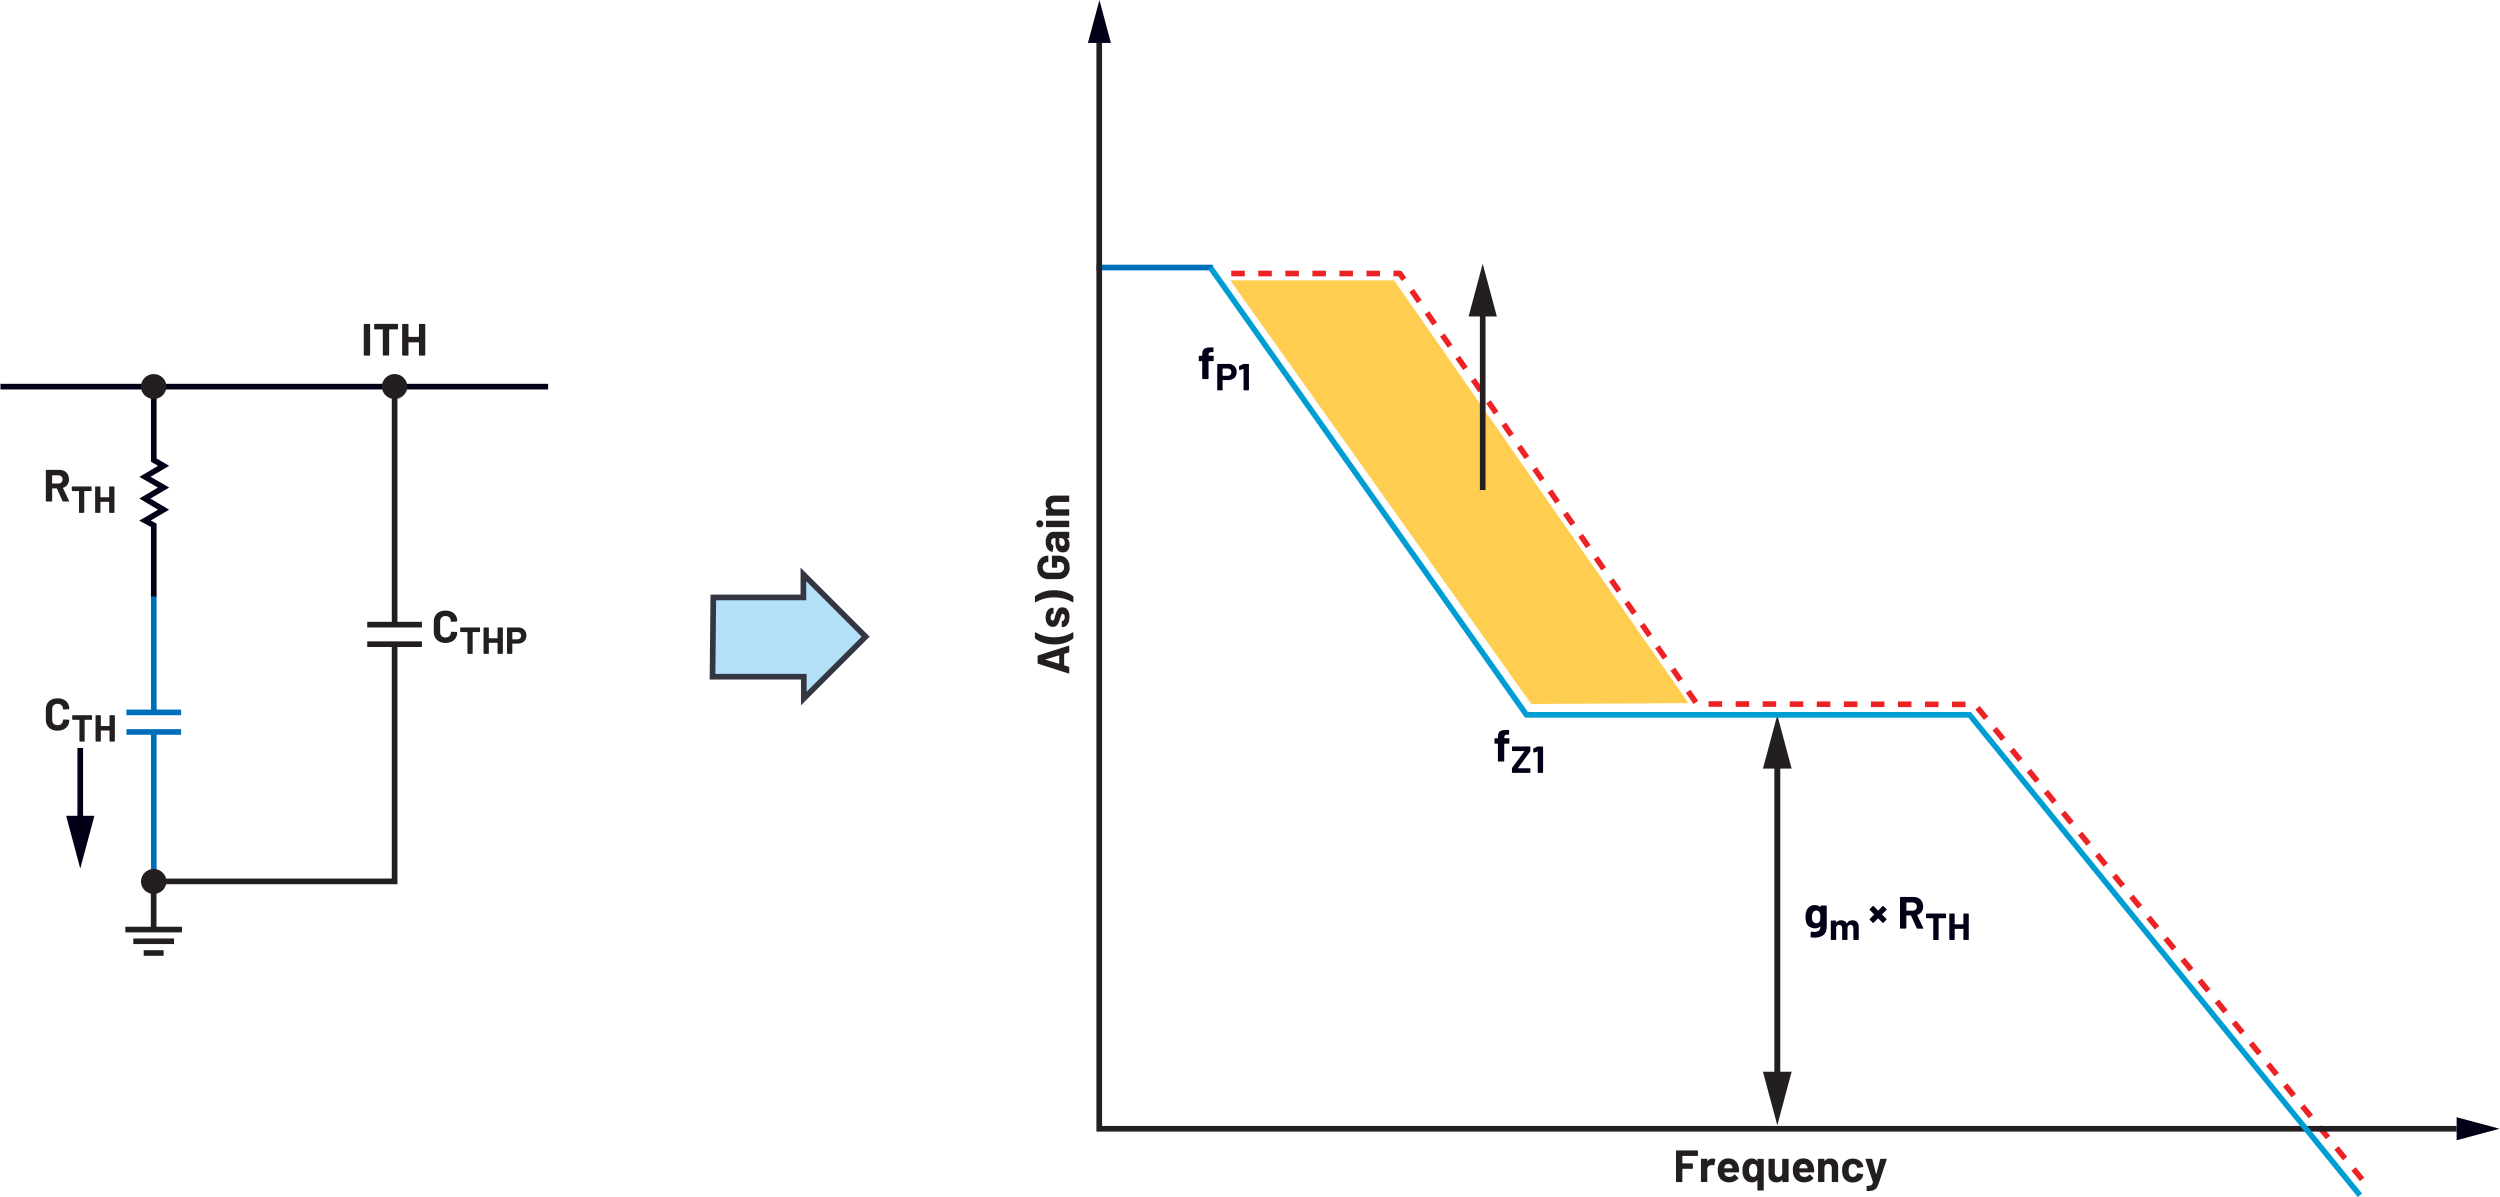 <?xml version="1.0" encoding="UTF-8"?><svg id="uuid-64951d11-8901-4b73-9b3c-b1dc28fff52f" xmlns="http://www.w3.org/2000/svg" width="9.21in" height="4.41in" viewBox="0 0 662.77 317.47"><path d="M623.48,310.49l2.27,2.78,1.16-.95-2.27-2.78-1.16.95ZM618.95,304.93l2.27,2.78,1.16-.95-2.27-2.78-1.16.95ZM614.42,299.37l2.27,2.78,1.16-.95-2.27-2.78-1.16.95ZM609.88,293.81l2.27,2.78,1.16-.95-2.27-2.78-1.16.95ZM605.35,288.25l2.27,2.78,1.16-.95-2.27-2.78-1.16.95ZM600.82,282.69l2.27,2.78,1.16-.95-2.27-2.78-1.16.95ZM596.28,277.13l2.27,2.78,1.16-.95-2.27-2.78-1.16.95ZM591.75,271.57l2.27,2.78,1.16-.95-2.27-2.78-1.16.95ZM587.22,266.01l2.27,2.78,1.16-.95-2.27-2.78-1.16.95ZM582.68,260.45l2.27,2.78,1.16-.95-2.27-2.78-1.16.95ZM578.15,254.89l2.27,2.78,1.16-.95-2.27-2.78-1.16.95ZM573.62,249.32l2.27,2.78,1.16-.95-2.27-2.78-1.16.95ZM569.09,243.76l2.27,2.78,1.16-.95-2.27-2.78-1.16.95ZM564.55,238.2l2.27,2.78,1.16-.95-2.27-2.78-1.16.95ZM560.02,232.64l2.27,2.78,1.16-.95-2.27-2.78-1.16.95ZM555.49,227.08l2.27,2.78,1.16-.95-2.27-2.78-1.16.95ZM550.95,221.52l2.27,2.78,1.16-.95-2.27-2.78-1.16.95ZM546.42,215.96l2.27,2.78,1.16-.95-2.27-2.78-1.16.95ZM541.89,210.4l2.27,2.78,1.16-.95-2.27-2.78-1.16.95ZM537.36,204.84l2.27,2.78,1.16-.95-2.27-2.78-1.16.95ZM532.82,199.28l2.27,2.78,1.16-.95-2.27-2.78-1.16.95ZM528.29,193.72l2.27,2.78,1.16-.95-2.27-2.78-1.16.95ZM523.76,188.16l2.27,2.78,1.16-.95-2.27-2.78-1.16.95ZM517.57,187.56h3.59s0-1.49,0-1.49h-3.59s0,1.49,0,1.49ZM510.4,187.54h3.59s0-1.49,0-1.49h-3.59s0,1.49,0,1.49ZM503.22,187.53h3.59s0-1.49,0-1.49h-3.59s0,1.49,0,1.49ZM496.05,187.52h3.59s0-1.49,0-1.49h-3.59s0,1.49,0,1.49ZM488.88,187.51h3.59s0-1.49,0-1.49h-3.59s0,1.49,0,1.49ZM481.7,187.5h3.59s0-1.49,0-1.49h-3.59s0,1.49,0,1.49ZM474.53,187.48h3.59s0-1.49,0-1.49h-3.59s0,1.49,0,1.49ZM467.35,187.47h3.59s0-1.49,0-1.49h-3.59s0,1.49,0,1.49ZM460.18,187.46h3.59s0-1.49,0-1.49h-3.59s0,1.49,0,1.49ZM453,187.45h3.59s0-1.49,0-1.49h-3.59s0,1.49,0,1.49ZM446.97,183.77l2.04,2.95,1.23-.85-2.04-2.95-1.23.85ZM442.9,177.87l2.04,2.95,1.23-.85-2.04-2.95-1.23.85ZM438.82,171.96l2.04,2.95,1.23-.85-2.04-2.95-1.23.85ZM434.75,166.06l2.04,2.95,1.23-.85-2.04-2.95-1.23.85ZM430.67,160.15l2.04,2.95,1.23-.85-2.04-2.95-1.23.85ZM426.6,154.25l2.04,2.95,1.23-.85-2.04-2.95-1.23.85ZM422.53,148.34l2.04,2.95,1.23-.85-2.04-2.95-1.23.85ZM418.45,142.43l2.04,2.95,1.23-.85-2.04-2.95-1.23.85ZM414.38,136.53l2.04,2.95,1.23-.85-2.04-2.95-1.23.85ZM410.31,130.62l2.04,2.95,1.23-.85-2.04-2.95-1.23.85ZM406.23,124.72l2.04,2.95,1.23-.85-2.04-2.95-1.23.85ZM402.16,118.81l2.04,2.95,1.23-.85-2.04-2.95-1.23.85ZM398.08,112.91l2.04,2.95,1.23-.85-2.04-2.95-1.23.85ZM394.01,107l2.04,2.95,1.23-.85-2.04-2.95-1.23.85ZM389.94,101.1l2.04,2.95,1.23-.85-2.04-2.95-1.23.85ZM385.86,95.19l2.04,2.95,1.23-.85-2.04-2.95-1.23.85ZM381.79,89.28l2.04,2.95,1.23-.85-2.04-2.95-1.23.85ZM377.72,83.38l2.04,2.95,1.23-.85-2.04-2.95-1.23.85ZM373.64,77.47l2.04,2.95,1.23-.85-2.04-2.95-1.23.85ZM369.45,73.29h1.3l.85,1.23,1.23-.85-1.08-1.56c-.14-.2-.37-.32-.62-.32h-1.69v1.5h0ZM362.28,73.29h3.59v-1.5h-3.59v1.5ZM355.1,73.29h3.59v-1.5h-3.59v1.5ZM347.93,73.29h3.59v-1.5h-3.59v1.5ZM340.76,73.29h3.59v-1.5h-3.59v1.5ZM333.58,73.29h3.59v-1.5h-3.59v1.5ZM326.41,73.29h3.59v-1.5h-3.59v1.5Z" fill="#ed2224"/><polyline points="321.56 70.2 290.65 70.2 290.65 71.7 321.56 71.7" fill="#006fb9"/><polygon points="189.05 158.45 212.94 158.45 212.94 152.34 229.45 168.85 213.05 185.25 213.05 179.46 188.84 179.46 189.05 158.45" fill="#b4e0f8"/><polygon points="189.05 158.45 189.05 159.2 213.69 159.2 213.69 154.15 228.39 168.85 213.8 183.44 213.8 178.71 189.6 178.71 189.8 158.46 189.05 158.45 189.05 159.2 189.05 158.45 188.3 158.44 188.08 180.21 212.3 180.21 212.3 187.06 230.51 168.85 212.19 150.53 212.19 157.7 188.31 157.7 188.3 158.44 189.05 158.45" fill="#343741"/><path d="M110.98,86.05v3.23l-.06.06h-2.65l-.06-.06v-3.23l-.04-.1-.1-.04h-1.4l-.1.04-.04.1v8.11l.04.1.1.04h1.4l.1-.04.04-.1v-3.31l.06-.06h2.65l.06.06v3.31l.04.1.1.04h1.4l.1-.04.04-.1v-8.11l-.04-.1-.1-.04h-1.4l-.1.04-.04.1ZM105.3,85.9h-6.05l-.1.04-.04.1v1.18l.04.1.1.04h2.09l.06.06v6.73l.04.1.1.04h1.4l.1-.04.04-.1v-6.73l.06-.06h2.15l.1-.04.04-.1v-1.18l-.04-.1-.1-.04ZM96.49,94.3h1.4l.1-.04.04-.1v-8.11l-.04-.1-.1-.04h-1.4l-.1.04-.04.1v8.11l.04.1.1.04Z" fill="#231f20"/><polyline points="0 103.29 145.24 103.29 145.24 101.79 0 101.79" fill="#020017"/><path d="M13.76,126.06h1.57c.34,0,.61.1.82.31.21.2.32.47.32.79s-.11.58-.32.78c-.21.2-.49.3-.82.3h-1.57l-.06-.06v-2.05l.06-.06ZM16.62,133.01h1.48l.13-.1-.02-.07-1.63-3.4.04-.08c.49-.16.87-.43,1.14-.82.27-.39.41-.85.41-1.4,0-.5-.11-.95-.32-1.33s-.51-.68-.9-.89c-.39-.21-.84-.31-1.35-.31h-3.43l-.1.04-.04.1v8.11l.04.1.1.04h1.4l.1-.04.04-.1v-3.28l.06-.06h1.12l.07.05,1.5,3.32.17.11Z" fill="#231f20"/><path d="M28.82,129.13v2.69l-.05.05h-2.21l-.05-.05v-2.69l-.03-.08-.08-.04h-1.17l-.09.04-.03.08v6.76l.03.08.09.04h1.17l.08-.04.03-.08v-2.76l.05-.05h2.21l.05.05v2.76l.04.08.08.04h1.17l.08-.04.04-.08v-6.76l-.04-.08-.08-.04h-1.17l-.08.04-.04.08ZM24.08,129.01h-5.04l-.08.04-.04.08v.98l.04.08.08.04h1.74l.05.05v5.61l.03.08.08.04h1.17l.08-.04.03-.08v-5.61l.05-.05h1.79l.08-.04.03-.08v-.98l-.03-.08-.08-.04Z" fill="#231f20"/><polyline points="20.41 198.35 20.41 218.92 21.91 218.92 21.91 198.35" fill="#020017"/><polygon points="17.42 216.36 21.16 230.35 24.91 216.36 17.42 216.36" fill="#020017"/><path d="M15.14,193.78c.62,0,1.16-.12,1.63-.35.47-.23.83-.56,1.09-.98.26-.42.39-.91.39-1.46l-.04-.08-.1-.04-1.4-.06-.14.13c0,.42-.13.75-.39,1.01-.26.26-.6.38-1.03.38s-.78-.13-1.04-.38c-.26-.26-.39-.59-.39-1.01v-2.89c0-.42.13-.76.39-1.02.26-.26.61-.38,1.04-.38s.77.13,1.03.38.39.6.39,1.02l.12.13h.02l1.4-.08.14-.13c0-.55-.13-1.04-.39-1.46-.26-.42-.62-.74-1.09-.97-.47-.23-1.01-.34-1.63-.34s-1.17.12-1.64.36c-.47.24-.84.58-1.09,1.02-.26.44-.38.95-.38,1.52v2.77c0,.58.13,1.08.38,1.52.26.44.62.78,1.09,1.03s1.02.37,1.64.37Z" fill="#231f20"/><path d="M28.93,189.8v2.69l-.05.05h-2.21l-.05-.05v-2.69l-.03-.08-.08-.04h-1.17l-.09.04-.03.08v6.76l.03.08.09.04h1.17l.08-.04.03-.08v-2.76l.05-.05h2.21l.05.05v2.76l.04.08.08.04h1.17l.08-.04.04-.08v-6.76l-.04-.08-.08-.04h-1.17l-.08.04-.04.08ZM24.19,189.68h-5.04l-.08.04-.04.08v.98l.04.08.08.04h1.74l.05.05v5.61l.03.08.08.04h1.17l.08-.04.03-.08v-5.61l.05-.05h1.79l.08-.04.03-.08v-.98l-.03-.08-.08-.04Z" fill="#231f20"/><polygon points="41.41 158.36 41.41 138.87 39.86 138.03 44.73 135.18 39.77 132.22 44.75 129.29 39.81 126.45 44.73 123.54 41.41 121.59 41.41 104.9 39.91 104.9 39.91 122.44 41.78 123.54 36.84 126.47 41.76 129.3 36.83 132.21 41.78 135.17 36.79 138.08 39.91 139.76 39.91 158.36 41.41 158.36 41.41 158.36" fill="#020017"/><path d="M43.51,102.51h0c0-1.55-1.28-2.81-2.88-2.81s-2.88,1.26-2.88,2.81,1.29,2.81,2.88,2.81,2.88-1.26,2.88-2.81Z" fill="#231f20"/><path d="M43.51,102.51h.5c0-1.84-1.51-3.31-3.37-3.31-1.85,0-3.37,1.47-3.38,3.31,0,1.84,1.52,3.31,3.38,3.31,1.86,0,3.37-1.48,3.37-3.31h-1c0,1.27-1.05,2.31-2.38,2.31-1.32,0-2.37-1.05-2.38-2.31,0-1.27,1.06-2.31,2.38-2.31,1.33,0,2.37,1.04,2.38,2.31h.5Z" fill="#231f20"/><path d="M41.41,188.93v-30.74h-1.5v30.74h1.5ZM47.91,188.18h-14.5v1.5h14.5v-1.5ZM47.91,193.37h-14.5v1.5h14.5v-1.5ZM41.41,232.84v-38.73h-1.5v38.73h1.5Z" fill="#006fb9"/><path d="M43.51,233.77h0c0-1.55-1.28-2.81-2.88-2.81s-2.88,1.26-2.88,2.81,1.29,2.81,2.88,2.81,2.88-1.26,2.88-2.81Z" fill="#231f20"/><path d="M43.51,233.77h.5c0-1.84-1.51-3.31-3.37-3.31-1.85,0-3.37,1.47-3.38,3.31,0,1.84,1.52,3.31,3.38,3.31,1.86,0,3.37-1.48,3.37-3.31h-1c0,1.27-1.05,2.31-2.38,2.31-1.32,0-2.37-1.05-2.38-2.31,0-1.27,1.06-2.31,2.38-2.31,1.33,0,2.37,1.04,2.38,2.31h.5Z" fill="#231f20"/><path d="M33.12,247.27h15.02v-1.5h-15.02v1.5ZM46.03,248.88h-10.8s0,1.49,0,1.49h10.8s0-1.49,0-1.49ZM43.27,251.99h-5.28v1.5h5.28v-1.5Z" fill="#231f20"/><polyline points="39.88 236.69 39.88 246.52 41.38 246.52 41.38 236.69" fill="#231f20"/><path d="M107.4,102.51h0c0-1.55-1.28-2.81-2.88-2.81s-2.88,1.26-2.88,2.81,1.29,2.81,2.88,2.81,2.88-1.26,2.88-2.81Z" fill="#231f20"/><path d="M107.4,102.51h.5c0-1.84-1.51-3.31-3.37-3.31-1.85,0-3.37,1.47-3.38,3.31,0,1.84,1.52,3.31,3.38,3.31,1.86,0,3.37-1.48,3.37-3.31h-1c0,1.27-1.05,2.31-2.38,2.31-1.32,0-2.37-1.05-2.38-2.31,0-1.27,1.06-2.31,2.38-2.31,1.33,0,2.37,1.04,2.38,2.31h.5Z" fill="#231f20"/><path d="M118.03,170.51c.62,0,1.16-.12,1.63-.35.47-.23.83-.56,1.09-.98.26-.42.39-.91.39-1.46l-.04-.08-.1-.04-1.4-.06-.14.13c0,.42-.13.75-.39,1.01-.26.26-.6.38-1.03.38s-.78-.13-1.04-.38c-.26-.26-.39-.59-.39-1.01v-2.89c0-.42.13-.76.39-1.02.26-.26.61-.38,1.04-.38s.77.13,1.03.38.39.6.39,1.02l.12.13h.02l1.4-.08.14-.13c0-.55-.13-1.04-.39-1.46-.26-.42-.62-.74-1.09-.97-.47-.23-1.01-.34-1.63-.34s-1.17.12-1.64.36c-.47.24-.84.58-1.09,1.02-.26.44-.38.95-.38,1.52v2.77c0,.58.13,1.08.38,1.52.26.44.62.78,1.09,1.03s1.02.37,1.64.37Z" fill="#231f20"/><path d="M137.07,169.56h-1.27l-.05-.05v-1.84l.05-.05h1.27c.31,0,.55.09.74.27.19.18.28.42.28.71s-.09.52-.28.69-.43.27-.74.27ZM137.28,166.4h-2.82l-.08.04-.04.08v6.77l.04.08.08.04h1.17l.08-.04.04-.08v-2.55l.05-.05h1.42c.45,0,.84-.09,1.18-.27.34-.18.61-.42.8-.75.19-.32.29-.69.29-1.11s-.09-.8-.28-1.13c-.18-.33-.44-.58-.77-.77-.33-.18-.72-.27-1.16-.27ZM131.83,166.53v2.69l-.05.05h-2.21l-.05-.05v-2.69l-.03-.08-.08-.04h-1.17l-.09.04-.03.08v6.76l.03.08.09.04h1.17l.08-.04.03-.08v-2.76l.05-.05h2.21l.05.05v2.76l.04.08.08.04h1.17l.08-.04.04-.08v-6.76l-.04-.08-.08-.04h-1.17l-.08.04-.04.08ZM127.09,166.41h-5.04l-.08.04-.04.08v.98l.04.08.08.04h1.74l.05.05v5.61l.03.08.08.04h1.17l.08-.04.03-.08v-5.61l.05-.05h1.79l.08-.04.03-.08v-.98l-.03-.08-.08-.04Z" fill="#231f20"/><path d="M105.28,165.66v-61.79h-1.5v61.79h1.5ZM111.77,164.91h-14.5v1.5h14.5v-1.5ZM111.77,170.09h-14.5v1.5h14.5v-1.5ZM41.96,234.5h63.32v-63.66h-1.5v62.16h-61.82v1.5h0Z" fill="#231f20"/><path d="M482.55,244.14c-.06.21-.18.38-.35.51-.17.13-.38.2-.63.2s-.46-.07-.64-.2c-.18-.13-.31-.3-.38-.52-.1-.19-.14-.51-.14-.96,0-.41.05-.73.17-.97.08-.22.2-.39.37-.52.17-.13.37-.2.61-.2s.46.07.62.2c.17.13.29.3.36.52l.08.38c.02.13.02.33.02.57,0,.42-.03.74-.1.98ZM482.65,240.26v.29l-.02.04-.05-.02c-.33-.37-.8-.55-1.42-.55-.53,0-.99.15-1.39.44-.4.3-.68.69-.85,1.18-.14.39-.22.9-.22,1.53,0,.58.06,1.06.18,1.43.18.56.49.96.93,1.22.44.25.91.38,1.43.38.58,0,1.03-.16,1.33-.49l.05-.02.02.04c0,.5-.14.86-.41,1.08s-.67.34-1.18.34c-.24,0-.5-.02-.79-.07l-.17.13-.05,1.24.12.16c.34.04.66.06.94.06.95,0,1.73-.22,2.33-.67.6-.45.91-1.2.91-2.24v-5.47l-.04-.1-.1-.04h-1.4l-.1.04-.04.1Z" fill="#020017"/><path d="M491.15,244.06c-.31,0-.6.07-.85.2s-.45.34-.6.61h-.07c-.13-.26-.33-.46-.58-.6s-.54-.21-.88-.21c-.57,0-1,.21-1.27.61l-.04.02-.02-.04v-.39l-.04-.09-.08-.04h-1.17l-.09.04-.04.09v4.9l.04.08.09.04h1.17l.08-.04.04-.08v-3.17c.03-.23.11-.4.26-.53.14-.13.32-.19.54-.19.23,0,.42.08.57.24.15.16.22.38.22.65v3l.04.08.09.04h1.16l.08-.04.04-.08v-3.01c0-.27.07-.48.22-.64s.34-.24.57-.24.42.08.56.24c.14.16.21.38.21.65v3l.04.08.08.04h1.17l.09-.04.04-.08v-3.31c0-.57-.15-1.01-.44-1.32-.29-.31-.7-.47-1.22-.47Z" fill="#020017"/><polygon points="500.19 241.11 499.36 240.28 499.27 240.24 499.17 240.28 498.01 241.45 497.91 241.45 496.75 240.28 496.65 240.24 496.54 240.28 495.72 241.1 495.68 241.2 495.72 241.29 496.9 242.47 496.93 242.52 496.9 242.56 495.74 243.73 495.69 243.82 495.74 243.92 496.55 244.74 496.66 244.78 496.76 244.74 497.91 243.59 497.96 243.56 498.01 243.59 499.16 244.74 499.25 244.78 499.35 244.74 500.18 243.91 500.22 243.81 500.18 243.72 499.03 242.56 499 242.52 499.03 242.47 500.19 241.3 500.24 241.21 500.19 241.11" fill="#020017"/><path d="M505.52,239.34h1.57c.34,0,.61.1.82.3.21.21.32.47.32.79s-.11.58-.32.78c-.21.2-.49.3-.82.3h-1.57l-.06-.06v-2.05l.06-.06ZM508.37,246.28h1.48l.13-.1-.03-.07-1.63-3.4.04-.08c.49-.16.87-.43,1.14-.82.27-.39.41-.85.41-1.4,0-.5-.11-.95-.32-1.33-.21-.38-.51-.68-.9-.89s-.84-.31-1.35-.31h-3.43l-.1.04-.04.1v8.11l.04.1.1.04h1.4l.1-.04.04-.1v-3.28l.06-.06h1.12l.07.05,1.5,3.32.17.11Z" fill="#020017"/><path d="M520.58,242.4v2.69l-.05.05h-2.21l-.05-.05v-2.69l-.04-.08-.08-.04h-1.17l-.09.04-.04.08v6.76l.04.08.09.04h1.17l.08-.04.04-.08v-2.76l.05-.05h2.21l.05.05v2.76l.04.08.09.04h1.17l.08-.04.04-.08v-6.76l-.04-.08-.08-.04h-1.17l-.09.04-.04.08ZM515.84,242.28h-5.04l-.09.04-.04.08v.98l.04.09.09.04h1.74l.05.05v5.61l.04.08.09.04h1.17l.08-.04.04-.08v-5.61l.05-.05h1.79l.09-.04.04-.09v-.98l-.04-.08-.09-.04Z" fill="#020017"/><path d="M400.05,195.79h-1.16l-.06-.06v-.13c0-.29.05-.49.16-.6.11-.11.3-.17.58-.17h.4l.1-.04.04-.1v-.97l-.04-.1-.1-.04h-.46c-.6-.02-1.07.04-1.41.15s-.59.31-.74.59c-.15.28-.23.66-.23,1.16v.26l-.06.06h-.71l-.1.04-.04.1v1.14l.04.1.1.04h.71l.06.06v4.55l.04.1.1.04h1.4l.1-.04.04-.1v-4.55l.06-.06h1.16l.1-.04.04-.1v-1.14l-.04-.1-.1-.04Z" fill="#020017"/><path d="M407.62,198l-1.05.49-.09.14.03.86.09.11h.04s.99-.28.99-.28h.04s.02.05.02.05v5.48l.04.08.08.04h1.17l.09-.04.04-.08v-6.76l-.04-.08-.09-.04h-1.21l-.15.03ZM400.99,204.97h4.63l.08-.04.04-.08v-.97l-.04-.09-.08-.04h-3.12l-.04-.02v-.04l3.23-4.38.05-.15v-1.08l-.04-.08-.08-.04h-4.63l-.08.04-.04.08v.97l.04.09.08.04h3.12l.04.02v.04s-3.24,4.38-3.24,4.38l-.05.15v1.08l.04.08.08.04Z" fill="#020017"/><polyline points="470.44 201.24 470.44 286.83 472.02 286.83 472.02 201.24" fill="#231f20"/><polygon points="467.42 203.84 471.23 189.63 475.03 203.84 467.42 203.84" fill="#231f20"/><polygon points="467.42 284.23 471.23 298.44 475.03 284.23 467.42 284.23" fill="#231f20"/><path d="M495,315.88h.08c.69,0,1.22-.07,1.6-.2.38-.14.67-.35.88-.64.21-.29.41-.73.61-1.31l2.08-6.24v-.13s-.11-.04-.11-.04h-1.46l-.17.12-1.01,3.89-.04.04-.04-.04-1.01-3.89-.17-.12h-1.5l-.13.11v.06s1.98,5.98,1.98,5.98v.07c-.06.26-.15.46-.27.6-.12.14-.27.23-.47.28-.2.05-.46.08-.8.08l-.1.04-.04.1v1.1l.02.1.06.04ZM491.3,313.59c.63,0,1.19-.15,1.67-.46.48-.3.81-.72.98-1.26l.07-.36-.12-.13-1.38-.22-.17.12v.04s-.02.07-.02.07c-.07.23-.2.41-.39.55-.19.13-.41.2-.65.2s-.47-.07-.65-.2c-.18-.14-.31-.32-.38-.56-.08-.24-.12-.57-.12-.98s.04-.74.13-.98c.07-.22.2-.4.37-.53.18-.13.39-.19.65-.19s.49.07.68.2c.19.14.32.31.37.52l.04.19.14.12h.02l1.38-.2.12-.13v-.02c0-.1-.03-.24-.1-.43-.16-.49-.48-.89-.97-1.21-.48-.32-1.05-.48-1.69-.48s-1.2.16-1.67.47c-.47.31-.8.74-1,1.28-.14.39-.2.86-.2,1.39s.07,1.02.2,1.42c.2.56.53,1,1,1.32.47.32,1.02.48,1.66.48ZM485.24,307.23c-.65,0-1.14.23-1.46.7h-.04s-.02-.04-.02-.04v-.42l-.04-.1-.1-.04h-1.4l-.1.04-.04.1v5.88l.04.1.1.04h1.4l.1-.04.04-.1v-3.59c0-.32.09-.58.27-.78.18-.2.42-.3.71-.3s.53.1.71.3c.18.2.27.46.27.78v3.59l.04.1.1.04h1.4l.1-.04.04-.1v-3.94c0-.67-.2-1.2-.59-1.6-.39-.39-.91-.59-1.55-.59ZM478.14,308.68c.26,0,.49.07.67.2.18.13.31.32.38.56,0,0,.02.1.06.34l-.05.06h-2.08l-.06-.06.08-.38c.16-.47.49-.71,1-.71ZM480.94,309.77c-.1-.78-.4-1.4-.88-1.86-.48-.46-1.13-.7-1.93-.7-.63,0-1.18.17-1.64.5-.46.34-.78.79-.97,1.36-.12.34-.18.72-.18,1.16,0,.65.08,1.17.25,1.57.21.56.55,1,1.03,1.31.48.31,1.06.47,1.75.47.5,0,.95-.09,1.37-.27.42-.18.76-.43,1.02-.76l.05-.1-.06-.11-.86-.85-.08-.05-.11.07c-.3.41-.7.62-1.21.62-.64,0-1.06-.22-1.27-.67l-.13-.48.05-.06h3.71l.16-.14c.02-.38,0-.72-.05-1.02ZM472.53,307.47v3.78c-.04.26-.15.48-.32.64-.18.16-.4.25-.67.25-.3,0-.54-.1-.71-.3-.17-.2-.26-.46-.26-.78v-3.59l-.04-.1-.1-.04h-1.39l-.1.04-.04.1v4.01c0,.66.2,1.18.59,1.55.39.37.89.55,1.5.55.67,0,1.17-.22,1.49-.65l.05-.03.02.04v.41l.04.1.1.04h1.4l.1-.04.04-.1v-5.88l-.04-.1-.1-.04h-1.4l-.1.04-.04.1ZM465.67,311.65c-.18.32-.45.48-.8.48s-.65-.16-.85-.47c-.2-.31-.3-.74-.3-1.27,0-.48.08-.88.25-1.2.2-.34.5-.52.89-.52.36,0,.64.17.84.52.16.3.24.7.24,1.21s-.09.95-.26,1.25ZM465.95,307.47v.4l-.02.04-.05-.02c-.34-.44-.8-.66-1.38-.66s-1.04.15-1.45.46c-.4.31-.69.74-.87,1.29-.14.42-.2.9-.2,1.44,0,.58.07,1.08.22,1.5.18.51.47.92.87,1.22.4.3.89.45,1.47.45s1.02-.2,1.34-.6l.05-.02.02.05v2.57l.04.1.1.04h1.4l.1-.04.04-.1v-8.11l-.04-.1-.1-.04h-1.4l-.1.04-.04.1ZM458.23,308.68c.26,0,.49.07.67.2.18.13.31.32.38.56,0,0,.02.1.06.34l-.05.06h-2.08l-.06-.06.08-.38c.16-.47.49-.71,1-.71ZM461.03,309.77c-.1-.78-.4-1.4-.88-1.86-.48-.46-1.13-.7-1.93-.7-.63,0-1.18.17-1.64.5-.46.34-.78.79-.97,1.36-.12.34-.18.72-.18,1.16,0,.65.08,1.17.25,1.57.21.56.55,1,1.03,1.31.48.31,1.06.47,1.75.47.5,0,.95-.09,1.37-.27.42-.18.76-.43,1.02-.76l.05-.1-.06-.11-.86-.85-.08-.05-.11.07c-.3.41-.7.62-1.21.62-.64,0-1.06-.22-1.27-.67l-.13-.48.05-.06h3.71l.16-.14c.02-.38,0-.72-.05-1.02ZM454.04,307.24c-.55,0-.99.24-1.32.72h-.04s-.02-.04-.02-.04v-.46l-.04-.1-.1-.04h-1.4l-.1.04-.04.1v5.88l.04.1.1.04h1.4l.1-.04.04-.1v-3.28c0-.31.1-.56.3-.75.2-.19.44-.29.73-.32l.26-.02.42.06.17-.08.25-1.37-.07-.18c-.17-.11-.4-.17-.68-.17ZM450.18,306.4v-1.16l-.04-.1-.1-.04h-5.53l-.1.04-.04.1v8.11l.04.1.1.04h1.4l.1-.04.04-.1v-3.31l.06-.06h2.58l.1-.04.04-.1v-1.16l-.04-.1-.1-.04h-2.58l-.06-.06v-1.86l.06-.06h3.92l.1-.04.04-.1Z" fill="#231f20"/><path d="M277.18,133.56c0,.65.23,1.14.7,1.46v.04s-.04.02-.04.02h-.42l-.1.04-.04.1v1.4l.04.1.1.04h5.88l.1-.04.04-.1v-1.4l-.04-.1-.1-.04h-3.59c-.32,0-.58-.09-.78-.27-.2-.18-.3-.42-.3-.71s.1-.53.3-.71c.2-.18.46-.27.78-.27h3.59l.1-.04.04-.1v-1.4l-.04-.1-.1-.04h-3.94c-.67,0-1.2.2-1.6.59-.39.39-.59.91-.59,1.55ZM283.45,139.65v-1.4l-.04-.1-.1-.04h-5.89l-.1.04-.04.1v1.4l.04.1.1.04h5.89l.1-.04.04-.1ZM276.58,138.93c0-.27-.09-.5-.27-.68-.18-.18-.41-.27-.68-.27s-.51.09-.68.26c-.18.18-.26.4-.26.68s.09.51.26.68c.18.18.4.26.68.26s.5-.09.68-.27c.18-.18.27-.41.27-.68ZM282.28,143.96c0,.26-.06.46-.19.61-.12.15-.29.23-.51.23-.25,0-.44-.1-.58-.31-.14-.2-.2-.49-.2-.85v-.86l.06-.06h.43c.29,0,.52.12.71.36.18.24.28.53.28.88ZM277.18,143.72c0,.48.08.91.23,1.3.15.39.36.7.64.94.27.24.58.37.91.4l.11-.13.19-1.45-.12-.16-.37-.32c-.09-.16-.13-.37-.13-.62,0-.32.07-.56.22-.72.15-.16.35-.24.62-.24h.26l.06.06v1.22c0,.8.17,1.42.51,1.85.34.43.82.65,1.43.65s1.04-.19,1.34-.58c.3-.38.46-.89.46-1.51,0-.74-.22-1.28-.66-1.62l-.02-.05.05-.02h.4l.1-.04.04-.1v-1.4l-.04-.1-.1-.04h-4.07c-.38,0-.73.11-1.04.34s-.56.55-.74.95c-.18.41-.27.87-.27,1.39ZM283.54,150.46c0-.62-.12-1.16-.35-1.63-.24-.47-.58-.83-1.03-1.09-.45-.26-.98-.38-1.58-.38h-1.58l-.1.04-.04.1v2.93l.04.1.1.04h1.1l.1-.04.04-.1v-1.34l.06-.06h.54c.39,0,.7.12.92.37.22.25.33.58.33,1s-.13.79-.4,1.07c-.27.28-.62.42-1.05.42h-2.78c-.43,0-.78-.13-1.05-.39-.27-.26-.4-.61-.4-1.04s.13-.76.38-1.02c.25-.26.56-.38.93-.38h.04l.1-.04.04-.1v-1.4l-.04-.1-.1-.04h-.08c-.5,0-.96.13-1.37.39-.41.26-.74.62-.98,1.09s-.36,1.01-.36,1.61.12,1.16.37,1.63c.24.47.59.84,1.04,1.1.45.26.96.39,1.55.39h2.69c.58,0,1.1-.13,1.54-.39.44-.26.79-.63,1.04-1.1.25-.47.37-1.02.37-1.63ZM274.34,158.26v1.37l.1.13.07-.02c1.49-.87,3.13-1.31,4.92-1.31s3.47.44,4.94,1.31h.12s.05-.11.05-.11v-1.36l-.08-.18c-.61-.47-1.34-.85-2.18-1.13-.85-.28-1.8-.43-2.84-.43s-1.99.14-2.83.42c-.84.28-1.56.66-2.17,1.13l-.08.18ZM283.53,163.65c0-.79-.17-1.42-.5-1.89-.33-.47-.79-.7-1.39-.7-.5,0-.89.16-1.15.49-.26.33-.48.78-.65,1.34l-.1.36-.08.3c-.09.38-.17.66-.25.82l-.36.25-.4-.25c-.1-.17-.14-.38-.14-.65,0-.3.06-.53.18-.71s.27-.27.44-.27l.1-.04.04-.1v-1.28l-.04-.1-.1-.04c-.38,0-.71.11-1.01.32-.3.21-.53.51-.69.89-.16.38-.25.83-.25,1.34,0,.76.17,1.37.52,1.83.35.46.82.69,1.41.69.48,0,.85-.15,1.1-.46.26-.3.47-.71.65-1.22.09-.22.18-.51.28-.89.08-.33.16-.56.23-.71l.32-.22.4.25c.11.17.16.39.16.66,0,.3-.06.54-.19.74-.12.2-.27.29-.45.29h-.01l-.1.04-.04.1v1.33l.04.1.1.04h.12c.34,0,.65-.11.92-.33.27-.22.48-.53.64-.93.15-.4.23-.87.23-1.4ZM284.54,169.18v-1.37l-.1-.13-.07.02c-1.47.87-3.11,1.31-4.92,1.31s-3.46-.44-4.94-1.31h-.12s-.05.11-.05.11v1.36l.08.18c.61.47,1.34.85,2.19,1.13.85.28,1.8.43,2.85.43s1.99-.14,2.83-.42c.84-.28,1.56-.66,2.17-1.13l.08-.18ZM280.72,176.03l-3.56-1.06-.04-.04.04-.04,3.56-1.08.07.05v2.11l-.07.05ZM283.45,172.88v-1.52l-.11-.13h-.06s-8.11,2.6-8.11,2.6l-.12.16v1.88l.12.16,8.11,2.59h.13s.04-.12.04-.12v-1.52l-.12-.16-1.18-.35-.05-.06v-2.95l.05-.06,1.18-.36.12-.16Z" fill="#231f20"/><polygon points="651.4 298.61 292.15 298.61 292.15 11.36 290.65 11.36 290.65 300.11 651.4 300.11 651.4 298.61 651.4 298.61" fill="#231f20"/><polygon points="651.39 296.3 662.77 299.35 651.39 302.4 651.39 296.3" fill="#020017"/><polygon points="288.4 11.38 291.45 0 294.5 11.38 288.4 11.38" fill="#020017"/><path d="M321.63,94.34h-1.16l-.06-.06v-.13c0-.29.05-.49.16-.59.11-.11.3-.17.58-.17h.4l.1-.04.04-.1v-.97l-.04-.1-.1-.04h-.46c-.6-.02-1.07.03-1.41.15s-.59.31-.74.59c-.15.28-.23.66-.23,1.16v.26l-.06.06h-.71l-.1.04-.04.1v1.14l.04.1.1.04h.71l.06.06v4.55l.04.1.1.04h1.4l.1-.04.04-.1v-4.55l.06-.06h1.16l.1-.04.04-.1v-1.14l-.04-.1-.1-.04Z" fill="#020017"/><path d="M329.61,96.55l-1.05.49-.09.14.03.86.09.11h.04s.99-.28.99-.28h.04s.02.05.02.05v5.48l.04.08.08.04h1.17l.09-.04.04-.08v-6.76l-.04-.08-.09-.04h-1.21l-.15.03ZM325.43,99.67h-1.27l-.05-.05v-1.84l.05-.05h1.27c.31,0,.55.09.74.27.19.18.28.42.28.71s-.09.52-.28.69c-.19.18-.43.27-.74.27ZM325.64,96.51h-2.82l-.08.04-.04.08v6.77l.04.08.08.04h1.17l.09-.04.04-.08v-2.55l.05-.05h1.42c.45,0,.84-.09,1.19-.27.34-.18.61-.42.8-.75.19-.32.29-.69.29-1.11s-.09-.8-.28-1.13-.44-.58-.78-.77c-.33-.18-.72-.27-1.16-.27Z" fill="#020017"/><polygon points="320.28 71.39 404.32 190.33 521.87 190.33 625.16 317.47 626.32 316.53 522.58 188.83 405.1 188.83 321.5 70.52 320.28 71.39 320.28 71.39" fill="#009dd3"/><polygon points="326.15 74.35 369.61 74.34 447.68 186.48 405.97 186.7 326.15 74.35" fill="#ffce51" fill-rule="evenodd"/><polyline points="393.85 129.96 393.85 81.36 392.35 81.36 392.35 129.96" fill="#231f20"/><polygon points="396.85 83.92 393.1 69.94 389.36 83.92 396.85 83.92" fill="#231f20"/></svg>